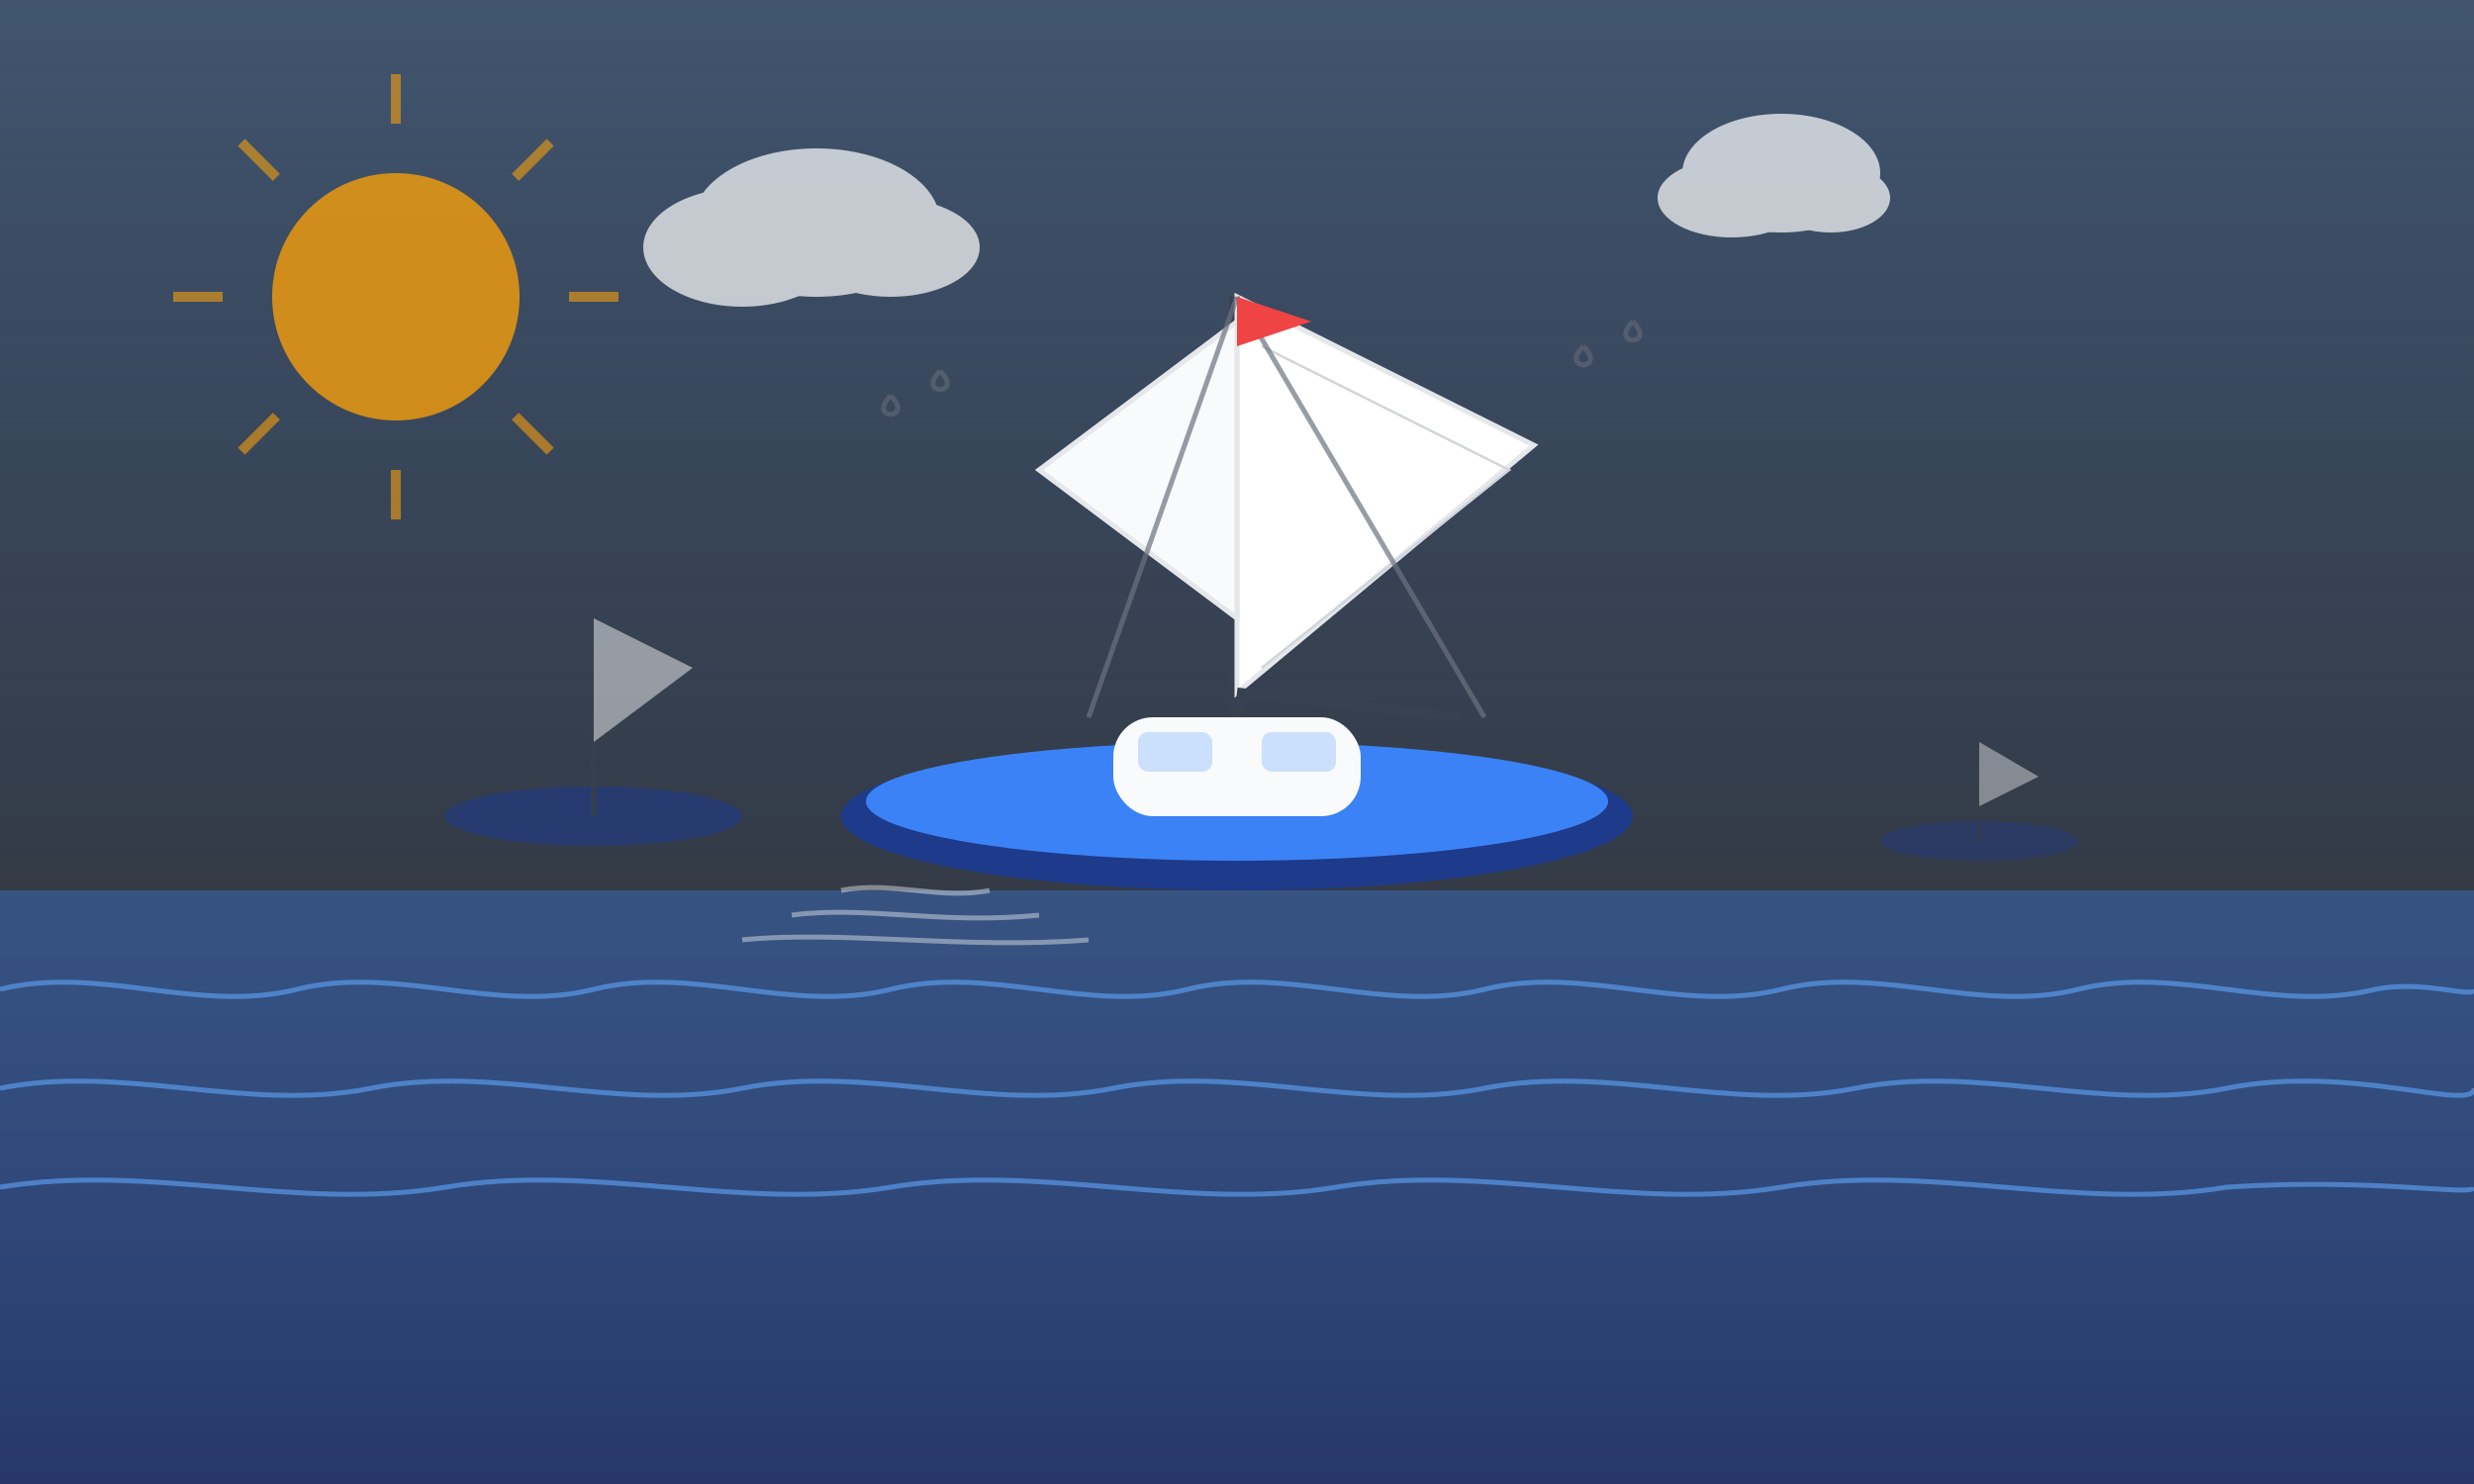 <svg width="500" height="300" viewBox="0 0 500 300" fill="none" xmlns="http://www.w3.org/2000/svg">
  <rect x="0" y="0" width="500" height="300" fill="#333333" stroke="none"/>
  <!-- Sky gradient background -->
  <defs>
    <linearGradient id="skyGradient" x1="0%" y1="0%" x2="0%" y2="100%">
      <stop offset="0%" style="stop-color:#60a5fa;stop-opacity:0.3"/>
      <stop offset="100%" style="stop-color:#3b82f6;stop-opacity:0.1"/>
    </linearGradient>
    <linearGradient id="waterGradient" x1="0%" y1="0%" x2="0%" y2="100%">
      <stop offset="0%" style="stop-color:#3b82f6;stop-opacity:0.4"/>
      <stop offset="100%" style="stop-color:#1e3a8a;stop-opacity:0.6"/>
    </linearGradient>
  </defs>
  
  <!-- Sky -->
  <rect width="500" height="180" fill="url(#skyGradient)"/>
  
  <!-- Water -->
  <rect y="180" width="500" height="120" fill="url(#waterGradient)"/>
  
  <!-- Sun -->
  <circle cx="80" cy="60" r="25" fill="#f59e0b" opacity="0.8"/>
  <g stroke="#f59e0b" stroke-width="2" opacity="0.6">
    <line x1="80" y1="25" x2="80" y2="15"/>
    <line x1="80" y1="105" x2="80" y2="95"/>
    <line x1="45" y1="60" x2="35" y2="60"/>
    <line x1="125" y1="60" x2="115" y2="60"/>
    <line x1="55.86" y1="35.86" x2="48.79" y2="28.79"/>
    <line x1="111.21" y1="91.21" x2="104.14" y2="84.14"/>
    <line x1="104.14" y1="35.86" x2="111.21" y2="28.79"/>
    <line x1="48.79" y1="91.21" x2="55.86" y2="84.14"/>
  </g>
  
  <!-- Clouds -->
  <g fill="white" opacity="0.7">
    <ellipse cx="150" cy="50" rx="20" ry="12"/>
    <ellipse cx="165" cy="45" rx="25" ry="15"/>
    <ellipse cx="180" cy="50" rx="18" ry="10"/>
    
    <ellipse cx="350" cy="40" rx="15" ry="8"/>
    <ellipse cx="360" cy="35" rx="20" ry="12"/>
    <ellipse cx="370" cy="40" rx="12" ry="7"/>
  </g>
  
  <!-- Main yacht -->
  <g transform="translate(250, 120)">
    <!-- Hull -->
    <ellipse cx="0" cy="45" rx="80" ry="15" fill="#1e3a8a"/>
    <ellipse cx="0" cy="42" rx="75" ry="12" fill="#3b82f6"/>
    
    <!-- Cabin -->
    <rect x="-25" y="25" width="50" height="20" rx="8" fill="#f8fafc"/>
    <rect x="-20" y="28" width="15" height="8" rx="2" fill="#60a5fa" opacity="0.3"/>
    <rect x="5" y="28" width="15" height="8" rx="2" fill="#60a5fa" opacity="0.3"/>
    
    <!-- Mast -->
    <line x1="0" y1="25" x2="0" y2="-60" stroke="#374151" stroke-width="3"/>
    
    <!-- Main sail -->
    <path d="M0 -60L60 -30L0 20L0 -60Z" fill="white" stroke="#e5e7eb" stroke-width="1"/>
    <path d="M5 -50L55 -25L5 15" stroke="#d1d5db" stroke-width="0.5" fill="none"/>
    
    <!-- Jib sail -->
    <path d="M0 -55L-40 -25L0 5L0 -55Z" fill="#f8fafc" stroke="#e5e7eb" stroke-width="1"/>
    
    <!-- Boom -->
    <line x1="0" y1="20" x2="45" y2="25" stroke="#374151" stroke-width="2"/>
    
    <!-- Rigging -->
    <line x1="0" y1="-60" x2="-30" y2="25" stroke="#6b7280" stroke-width="1" opacity="0.7"/>
    <line x1="0" y1="-60" x2="50" y2="25" stroke="#6b7280" stroke-width="1" opacity="0.7"/>
    
    <!-- Flag -->
    <polygon points="0,-60 15,-55 0,-50" fill="#ef4444"/>
  </g>
  
  <!-- Smaller yacht in background -->
  <g transform="translate(120, 140)" opacity="0.6">
    <ellipse cx="0" cy="25" rx="30" ry="6" fill="#1e3a8a"/>
    <line x1="0" y1="25" x2="0" y2="-15" stroke="#374151" stroke-width="1"/>
    <path d="M0 -15L20 -5L0 10L0 -15Z" fill="white" opacity="0.8"/>
  </g>
  
  <!-- Another yacht in distance -->
  <g transform="translate(400, 155)" opacity="0.4">
    <ellipse cx="0" cy="15" rx="20" ry="4" fill="#1e3a8a"/>
    <line x1="0" y1="15" x2="0" y2="-5" stroke="#374151" stroke-width="0.5"/>
    <path d="M0 -5L12 2L0 8L0 -5Z" fill="white"/>
  </g>
  
  <!-- Water waves -->
  <g stroke="#60a5fa" stroke-width="1" fill="none" opacity="0.6">
    <path d="M0 200C20 195 40 205 60 200C80 195 100 205 120 200C140 195 160 205 180 200C200 195 220 205 240 200C260 195 280 205 300 200C320 195 340 205 360 200C380 195 400 205 420 200C440 195 460 205 480 200C490 198 500 202 500 200"/>
    <path d="M0 220C25 215 50 225 75 220C100 215 125 225 150 220C175 215 200 225 225 220C250 215 275 225 300 220C325 215 350 225 375 220C400 215 425 225 450 220C475 215 500 225 500 220"/>
    <path d="M0 240C30 235 60 245 90 240C120 235 150 245 180 240C210 235 240 245 270 240C300 235 330 245 360 240C390 235 420 245 450 240C480 238 500 242 500 240"/>
  </g>
  
  <!-- Seagulls -->
  <g stroke="#6b7280" stroke-width="1" fill="none" opacity="0.5">
    <path d="M180 80C175 85 185 85 180 80M190 75C185 80 195 80 190 75"/>
    <path d="M320 70C315 75 325 75 320 70M330 65C325 70 335 70 330 65"/>
  </g>
  
  <!-- Wake/water disturbance behind main yacht -->
  <g stroke="white" stroke-width="1" fill="none" opacity="0.4">
    <path d="M170 180C180 178 190 182 200 180"/>
    <path d="M160 185C175 183 190 187 210 185"/>
    <path d="M150 190C170 188 195 192 220 190"/>
  </g>
</svg>
